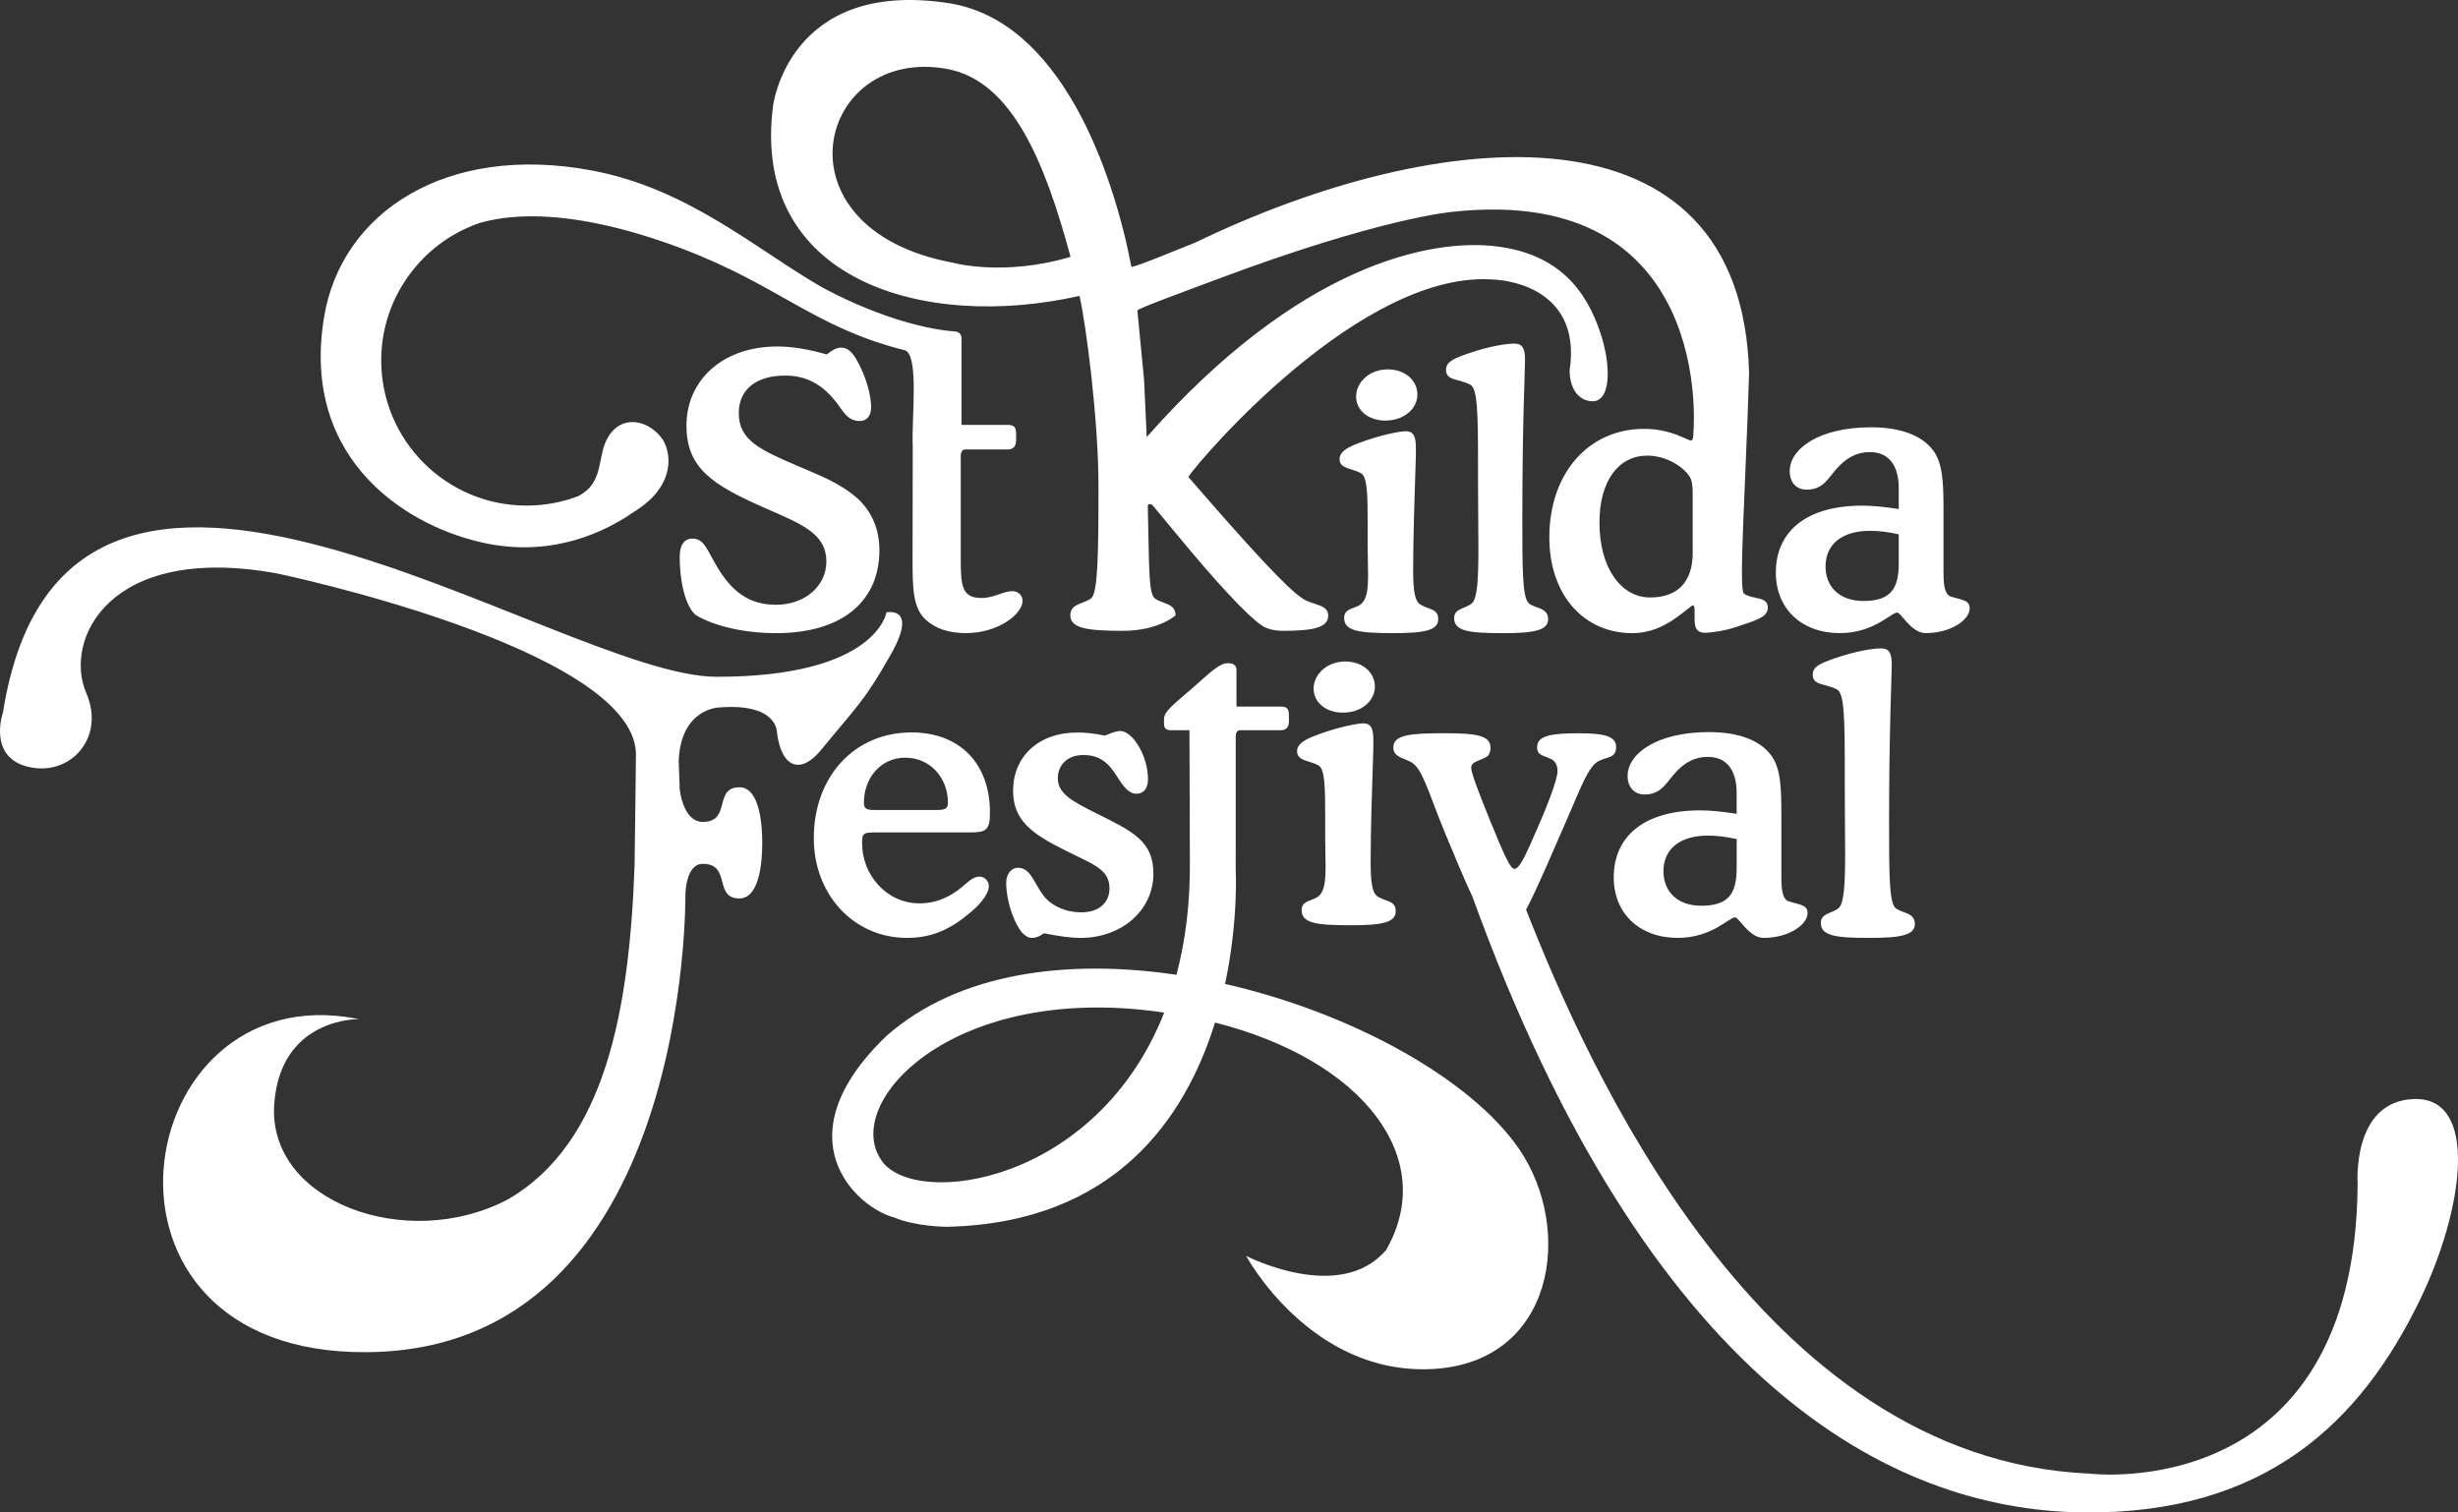 <svg width="130" height="80" viewBox="0 0 130 80" fill="none" xmlns="http://www.w3.org/2000/svg">
<rect x="0" y="0" width="130" height="80" fill="#333333" stroke="none"/>
<path d="M76.065 32.751C76.065 32.198 75.616 32.259 75.147 31.993C74.801 31.808 74.74 31.173 74.74 30.066C74.74 29.225 74.76 28.344 74.781 27.441L74.862 24.776C74.884 24.325 74.884 23.957 74.884 23.69C74.884 23.096 74.761 22.808 74.354 22.808C74.15 22.808 73.091 22.952 71.683 23.505C71.133 23.73 70.847 23.957 70.847 24.283C70.847 24.796 71.458 24.755 71.968 25.021C72.314 25.206 72.335 26.087 72.335 27.769V28.855C72.335 29.47 72.355 29.962 72.355 30.392C72.355 31.293 72.274 31.806 71.865 32.031C71.519 32.216 71.09 32.216 71.09 32.687C71.09 33.385 71.885 33.488 73.698 33.488C75.331 33.49 76.065 33.345 76.065 32.751ZM74.963 20.87C74.963 20.131 74.332 19.538 73.394 19.538C72.435 19.538 71.723 20.214 71.723 20.974C71.723 21.692 72.354 22.245 73.271 22.245C74.271 22.245 74.963 21.607 74.963 20.87ZM69.618 47.485C69.272 47.67 68.843 47.67 68.843 48.142C68.843 48.838 69.638 48.941 71.453 48.941C73.084 48.941 73.817 48.798 73.817 48.203C73.817 47.65 73.369 47.71 72.9 47.444C72.552 47.259 72.491 46.624 72.491 45.517C72.491 44.676 72.513 43.795 72.532 42.892L72.614 40.227C72.635 39.776 72.635 39.408 72.635 39.141C72.635 38.547 72.513 38.26 72.105 38.26C71.901 38.26 70.842 38.403 69.436 38.958C68.884 39.183 68.6 39.409 68.6 39.737C68.6 40.25 69.211 40.209 69.721 40.477C70.067 40.662 70.088 41.543 70.088 43.223V44.311C70.088 44.924 70.108 45.417 70.108 45.848C70.106 46.748 70.025 47.261 69.618 47.485ZM72.716 36.321C72.716 35.584 72.084 34.989 71.146 34.989C70.189 34.989 69.475 35.665 69.475 36.423C69.475 37.141 70.108 37.694 71.024 37.694C72.022 37.696 72.716 37.061 72.716 36.321ZM98.487 26.745C95.55 26.745 93.921 28.097 93.921 30.291C93.921 32.196 95.285 33.488 97.304 33.488C99.119 33.488 100.015 32.401 100.341 32.401C100.547 32.401 101.075 33.488 101.85 33.488C103.175 33.488 104.173 32.791 104.173 32.176C104.173 31.745 103.807 31.745 103.196 31.561C102.89 31.478 102.789 31.048 102.789 30.331V26.968C102.789 25.492 102.747 24.468 102.217 23.79C101.626 23.032 100.525 22.601 98.955 22.601C96.224 22.601 94.655 23.729 94.655 24.918C94.655 25.512 95.001 25.9 95.55 25.9C96.407 25.9 96.671 25.327 97.1 24.834C97.63 24.218 98.202 23.912 98.894 23.912C99.871 23.912 100.422 24.59 100.422 25.819V26.926C99.669 26.805 99.016 26.745 98.487 26.745ZM100.422 29.799C100.422 31.193 99.955 31.788 98.548 31.788C97.304 31.788 96.551 31.05 96.551 29.964C96.551 28.795 97.407 28.077 98.915 28.077C99.364 28.077 99.873 28.139 100.422 28.262V29.799ZM47.971 49.609C49.316 49.609 50.311 49.136 51.382 48.215C51.987 47.702 52.298 47.191 52.298 46.882C52.298 46.596 52.083 46.369 51.791 46.369C51.402 46.369 51.109 46.759 50.662 47.087C50.018 47.559 49.355 47.783 48.635 47.783C46.88 47.783 45.595 46.266 45.595 44.606C45.595 44.051 45.673 44.031 46.355 44.031H51.247C52.124 44.031 52.358 43.95 52.358 42.985C52.358 40.382 50.76 38.741 48.206 38.741C45.186 38.741 43.041 41.078 43.041 44.337C43.04 47.312 45.146 49.609 47.971 49.609ZM47.875 40.077C49.22 40.077 50.135 41.163 50.135 42.456C50.135 42.784 49.98 42.845 49.511 42.845H46.295C45.827 42.845 45.691 42.784 45.691 42.456C45.691 41.163 46.569 40.077 47.875 40.077ZM57.188 48.257C56.352 48.257 55.599 47.908 55.191 47.375C54.661 46.678 54.519 45.9 53.827 45.9C53.5 45.9 53.216 46.228 53.216 46.678C53.216 47.805 53.745 49.078 54.153 49.426C54.295 49.549 54.438 49.611 54.58 49.611C54.784 49.611 54.987 49.529 55.213 49.364C56.027 49.527 56.66 49.611 57.129 49.611C59.371 49.611 61.002 48.115 61.002 46.208C61.002 44.486 59.901 43.973 58.005 43.03C56.68 42.374 55.946 41.964 55.946 41.165C55.946 40.447 56.476 39.936 57.291 39.936C58.147 39.936 58.616 40.324 59.086 41.083C59.432 41.636 59.717 41.984 60.104 41.984C60.49 41.984 60.715 41.698 60.715 41.206C60.715 39.977 59.901 38.665 59.248 38.665C59.086 38.665 58.821 38.746 58.434 38.911C57.884 38.788 57.394 38.746 56.965 38.746C54.906 38.746 53.581 40.037 53.581 41.823C53.581 43.36 54.519 44.078 56.334 44.979C57.801 45.718 58.679 45.963 58.679 46.989C58.677 47.743 58.127 48.257 57.188 48.257ZM90.382 38.723C87.651 38.723 86.082 39.851 86.082 41.04C86.082 41.634 86.428 42.024 86.979 42.024C87.835 42.024 88.1 41.45 88.528 40.958C89.057 40.342 89.629 40.034 90.321 40.034C91.3 40.034 91.849 40.712 91.849 41.941V43.048C91.096 42.925 90.443 42.864 89.913 42.864C86.978 42.864 85.348 44.218 85.348 46.411C85.348 48.318 86.714 49.609 88.731 49.609C90.544 49.609 91.442 48.523 91.768 48.523C91.972 48.523 92.502 49.609 93.277 49.609C94.602 49.609 95.6 48.911 95.6 48.296C95.6 47.867 95.234 47.867 94.621 47.682C94.315 47.6 94.214 47.169 94.214 46.451V43.09C94.214 41.614 94.173 40.589 93.643 39.911C93.053 39.153 91.952 38.723 90.382 38.723ZM91.849 45.92C91.849 47.314 91.381 47.908 89.975 47.908C88.731 47.908 87.978 47.171 87.978 46.085C87.978 44.916 88.834 44.198 90.342 44.198C90.791 44.198 91.3 44.259 91.851 44.383V45.92H91.849ZM96.302 48.809C96.302 49.507 97.077 49.609 98.891 49.609C100.522 49.609 101.275 49.466 101.275 48.871C101.275 48.215 100.5 48.318 100.215 47.99C99.911 47.62 99.911 46.125 99.911 43.48C99.911 38.457 100.053 35.709 100.053 35.177C100.053 34.563 99.93 34.296 99.482 34.296C99.094 34.296 98.197 34.419 97.014 34.829C96.261 35.096 95.873 35.259 95.873 35.69C95.873 36.263 96.526 36.142 97.158 36.468C97.546 36.673 97.567 38.047 97.567 40.733V41.533C97.567 42.989 97.587 44.176 97.587 45.14C97.587 46.803 97.526 47.743 97.261 48.012C96.955 48.318 96.302 48.278 96.302 48.809ZM76.907 32.689C76.907 33.387 77.683 33.49 79.496 33.49C81.127 33.49 81.88 33.347 81.88 32.751C81.88 32.094 81.105 32.198 80.821 31.869C80.514 31.5 80.514 30.003 80.514 27.359C80.514 22.336 80.657 19.59 80.657 19.055C80.657 18.441 80.534 18.174 80.087 18.174C79.7 18.174 78.802 18.297 77.62 18.707C76.866 18.974 76.479 19.138 76.479 19.568C76.479 20.143 77.131 20.019 77.764 20.348C78.151 20.552 78.171 21.927 78.171 24.611V25.411C78.171 26.866 78.191 28.055 78.191 29.02C78.191 30.68 78.13 31.623 77.865 31.89C77.56 32.198 76.907 32.158 76.907 32.689ZM41.042 31.989C39.63 31.989 38.676 31.31 37.84 29.829C37.381 29.05 37.222 28.489 36.626 28.489C36.189 28.489 35.949 28.828 35.949 29.45C35.949 31.09 36.386 32.289 36.864 32.571C37.719 33.07 39.251 33.49 41.041 33.49C44.522 33.49 46.511 31.83 46.511 29.09C46.511 27.989 46.093 27.05 45.378 26.388C44.442 25.549 43.389 25.168 42.334 24.708C40.226 23.807 39.072 23.309 39.072 21.846C39.072 20.627 39.968 19.866 41.518 19.866C42.672 19.866 43.526 20.346 44.283 21.347C44.641 21.826 44.859 22.268 45.475 22.268C45.853 22.268 46.072 21.988 46.072 21.547C46.072 20.927 45.833 19.986 45.336 19.087C45.078 18.627 44.84 18.387 44.482 18.387C44.263 18.387 44.025 18.507 43.725 18.747C42.809 18.487 41.935 18.327 41.12 18.327C38.176 18.327 36.306 20.148 36.306 22.508C36.306 24.73 37.639 25.629 40.364 26.83C42.412 27.729 43.705 28.21 43.705 29.711C43.709 30.968 42.594 31.989 41.042 31.989ZM127.663 58.133C124.371 58.253 124.692 62.611 124.692 62.611C124.583 79.7 110.509 77.946 110.509 77.946C93.045 77.186 83.886 56.198 80.713 48.118C81.276 47.047 81.98 45.39 82.945 43.173C83.659 41.533 84.026 40.507 84.576 40.242C85.045 40.016 85.474 40.097 85.474 39.503C85.474 38.95 84.861 38.785 83.516 38.785C82.029 38.785 81.296 38.908 81.296 39.523C81.296 39.974 81.642 39.952 82.049 40.157C82.255 40.259 82.376 40.485 82.376 40.772C82.376 41.223 81.887 42.555 80.888 44.769C80.542 45.548 80.297 45.958 80.094 45.958C79.868 45.958 79.502 45.097 78.83 43.456C78.156 41.796 77.81 40.873 77.81 40.607C77.81 40.299 78.156 40.279 78.587 40.054C78.749 39.972 78.83 39.787 78.83 39.541C78.83 38.905 78.077 38.783 76.424 38.783C74.569 38.783 73.692 38.866 73.692 39.541C73.692 40.034 74.182 40.074 74.609 40.299C75.222 40.607 75.505 41.816 76.422 44.051C76.989 45.427 77.461 46.549 77.87 47.415C87.161 73.071 99.932 79.868 110.141 79.998C119.845 80.121 124.876 75.184 127.993 68.744C130.314 63.947 131.124 58.006 127.663 58.133ZM64.791 52.044C65.508 48.684 65.354 45.983 65.354 45.983L65.356 44.139V38.953C65.356 38.748 65.437 38.625 65.579 38.625H67.72C68.046 38.625 68.169 38.462 68.169 38.112V37.865C68.169 37.496 68.088 37.374 67.72 37.374H65.395V35.425C65.395 35.201 65.233 35.077 64.948 35.077C64.48 35.077 63.989 35.59 63.072 36.39C62.135 37.209 61.563 37.62 61.563 38.03V38.277C61.563 38.543 61.686 38.625 61.951 38.625H62.908L62.931 45.51C62.954 47.788 62.689 49.792 62.222 51.561C56.474 50.71 50.695 51.424 46.87 54.807C41.259 60.21 45.303 63.872 47.284 64.395C48.468 64.895 50.101 64.89 50.101 64.89C58.963 64.685 62.698 59.124 64.261 54.086C72.102 56.068 76.091 61.277 73.311 66.114C70.87 68.995 65.907 66.43 65.907 66.43C65.907 66.43 69.307 72.756 75.765 72.413C82.222 72.072 83.247 65.035 80.352 60.789C77.838 57.1 71.546 53.583 64.791 52.044ZM46.648 61.419C44.52 58.464 49.965 52.382 60.331 53.406C60.754 53.448 61.166 53.501 61.573 53.559C57.996 62.643 48.44 63.907 46.648 61.419ZM57.094 15.651C57.092 15.637 57.089 15.623 57.094 15.651C57.423 17.061 58.097 22.171 58.097 25.699C58.097 29.43 58.058 31.378 57.71 31.645C57.322 31.953 56.609 31.911 56.609 32.547C56.609 33.224 57.465 33.367 59.381 33.367C61.295 33.367 62.173 32.547 62.173 32.547C62.173 31.891 61.459 31.953 61.072 31.645C60.725 31.378 60.787 29.819 60.706 26.846V26.786C60.706 26.685 60.745 26.663 60.806 26.663C60.868 26.663 60.951 26.705 61.01 26.786L62.234 28.262C64.436 30.927 65.943 32.526 66.698 33.059C66.983 33.264 67.371 33.367 67.881 33.367C69.492 33.367 70.246 33.182 70.246 32.567C70.246 31.953 69.472 32.034 68.901 31.665C68.045 31.112 66.067 28.938 62.847 25.227C63.401 24.361 72.08 14.162 79.09 14.795C79.09 14.795 83.72 14.933 83.015 19.596C83.015 19.596 82.962 21.022 84.068 21.212C85.232 21.412 85.224 19.368 84.654 17.641C83.891 15.324 82.412 13.429 79.128 13.029C75.667 12.61 68.712 13.977 60.649 23.117L60.508 20.094C60.508 20.094 60.384 18.754 60.154 16.424C60.083 16.354 62.832 15.349 64.309 14.795C73.079 11.497 76.845 11.202 76.845 11.202C90.705 9.708 89.566 22.788 89.566 22.788C89.566 23.116 89.544 23.3 89.423 23.3C89.259 23.3 88.383 22.684 86.956 22.684C84.022 22.684 81.942 25.021 81.942 28.425C81.942 31.502 83.796 33.49 86.325 33.49C87.201 33.49 87.976 33.182 88.771 32.589C89.24 32.239 89.485 32.014 89.544 32.014C89.586 32.014 89.625 32.096 89.625 32.281V32.794C89.625 33.265 89.789 33.47 90.175 33.47C90.44 33.47 91.175 33.389 91.887 33.142C92.947 32.794 93.497 32.629 93.497 32.136C93.497 31.521 92.682 31.726 92.234 31.398C91.949 31.193 92.313 25.97 92.507 19.736C92.118 5.083 76.134 6.577 63.209 12.836C61.724 13.416 60.522 13.949 59.841 14.125C58.867 9.045 56.092 1.069 50.162 0.165C41.682 -1.129 40.883 5.618 40.883 5.618C39.716 14.756 48.768 17.531 57.094 15.651ZM89.526 29.225C89.526 30.804 88.711 31.603 87.264 31.603C85.775 31.603 84.593 30.086 84.593 27.646C84.593 25.391 85.633 24.1 87.12 24.1C88.017 24.1 88.893 24.571 89.321 25.146C89.524 25.412 89.524 25.802 89.524 26.375V29.225H89.526ZM50.112 3.651C53.563 4.295 55.297 8.684 56.619 13.586C53.065 14.642 50.395 13.895 50.395 13.895C40.741 12.097 43.252 2.37 50.112 3.651ZM57.096 15.651C57.097 15.664 57.1 15.678 57.096 15.651V15.651ZM25.856 28.77C29.36 29.436 32.056 28.094 33.496 27.095C34.053 26.753 34.442 26.4 34.66 26.139C35.934 24.61 35.068 23.276 35.068 23.276C34.394 22.265 32.961 21.853 32.186 23.079C31.526 24.125 32.022 25.492 30.58 26.243C29.732 26.565 28.815 26.743 27.854 26.743C23.607 26.743 20.162 23.302 20.162 19.06C20.162 17.12 20.889 15.351 22.078 13.999C22.961 12.994 24.1 12.222 25.397 11.785C26.508 11.472 27.729 11.394 28.969 11.467C31.504 11.62 34.121 12.411 36.04 13.138C41.255 15.113 43.041 17.316 47.85 18.526C48.629 18.739 48.2 22.226 48.274 23.594L48.264 29.601C48.264 31.138 48.284 32.164 48.965 32.782C49.475 33.252 50.195 33.488 51.088 33.488C52.787 33.488 54.082 32.484 54.082 31.78C54.082 31.482 53.848 31.268 53.53 31.268C53.083 31.268 52.553 31.631 51.917 31.631C50.856 31.631 50.813 30.97 50.813 29.518V24.117C50.813 23.903 50.899 23.775 51.046 23.775H53.275C53.615 23.775 53.742 23.605 53.742 23.242V22.986C53.742 22.601 53.658 22.473 53.275 22.473H50.852V17.884C50.852 17.649 50.684 17.521 50.386 17.521C50.386 17.521 47.584 17.391 43.518 15.221C39.981 13.194 36.429 9.975 31.284 9.014C23.602 7.58 18.059 11.222 17.14 16.768C15.858 24.491 21.774 27.996 25.856 28.77ZM43.411 39.684C45.358 37.301 45.696 37.131 47.135 34.578C48.574 32.023 46.882 32.392 46.882 32.392C46.882 32.392 46.373 35.798 37.909 35.798C29.446 35.798 3.454 16.822 0.16 37.672C0.16 37.672 -0.686 40.056 1.514 40.567C3.715 41.077 5.59 39.033 4.561 36.651C3.348 33.84 5.77 28.7 14.681 30.337C14.681 30.337 33.352 34.249 33.634 39.797C33.634 39.797 33.599 43.425 33.562 45.772C33.284 53.484 32.004 60.46 26.869 63.438C21.54 66.257 14.133 63.578 14.504 58.398C14.832 53.803 18.995 53.906 18.995 53.906L18.889 53.886L18.872 53.884C6.739 51.531 3.561 71.667 19.419 71.522C36.533 71.39 36.25 47.327 36.25 47.327C36.25 47.327 36.25 45.692 37.169 45.692C38.693 45.692 37.722 47.522 39.107 47.522C40.231 47.522 40.314 45.362 40.314 44.582C40.314 43.803 40.231 41.643 39.107 41.643C37.721 41.643 38.691 43.475 37.169 43.475C36.108 43.462 35.949 41.743 35.949 41.743L35.896 40.249C36.002 37.476 38.017 37.422 38.017 37.422C41.165 37.166 41.094 38.756 41.094 38.756C41.344 40.683 42.391 40.933 43.411 39.684Z" fill="white"/>
</svg>

